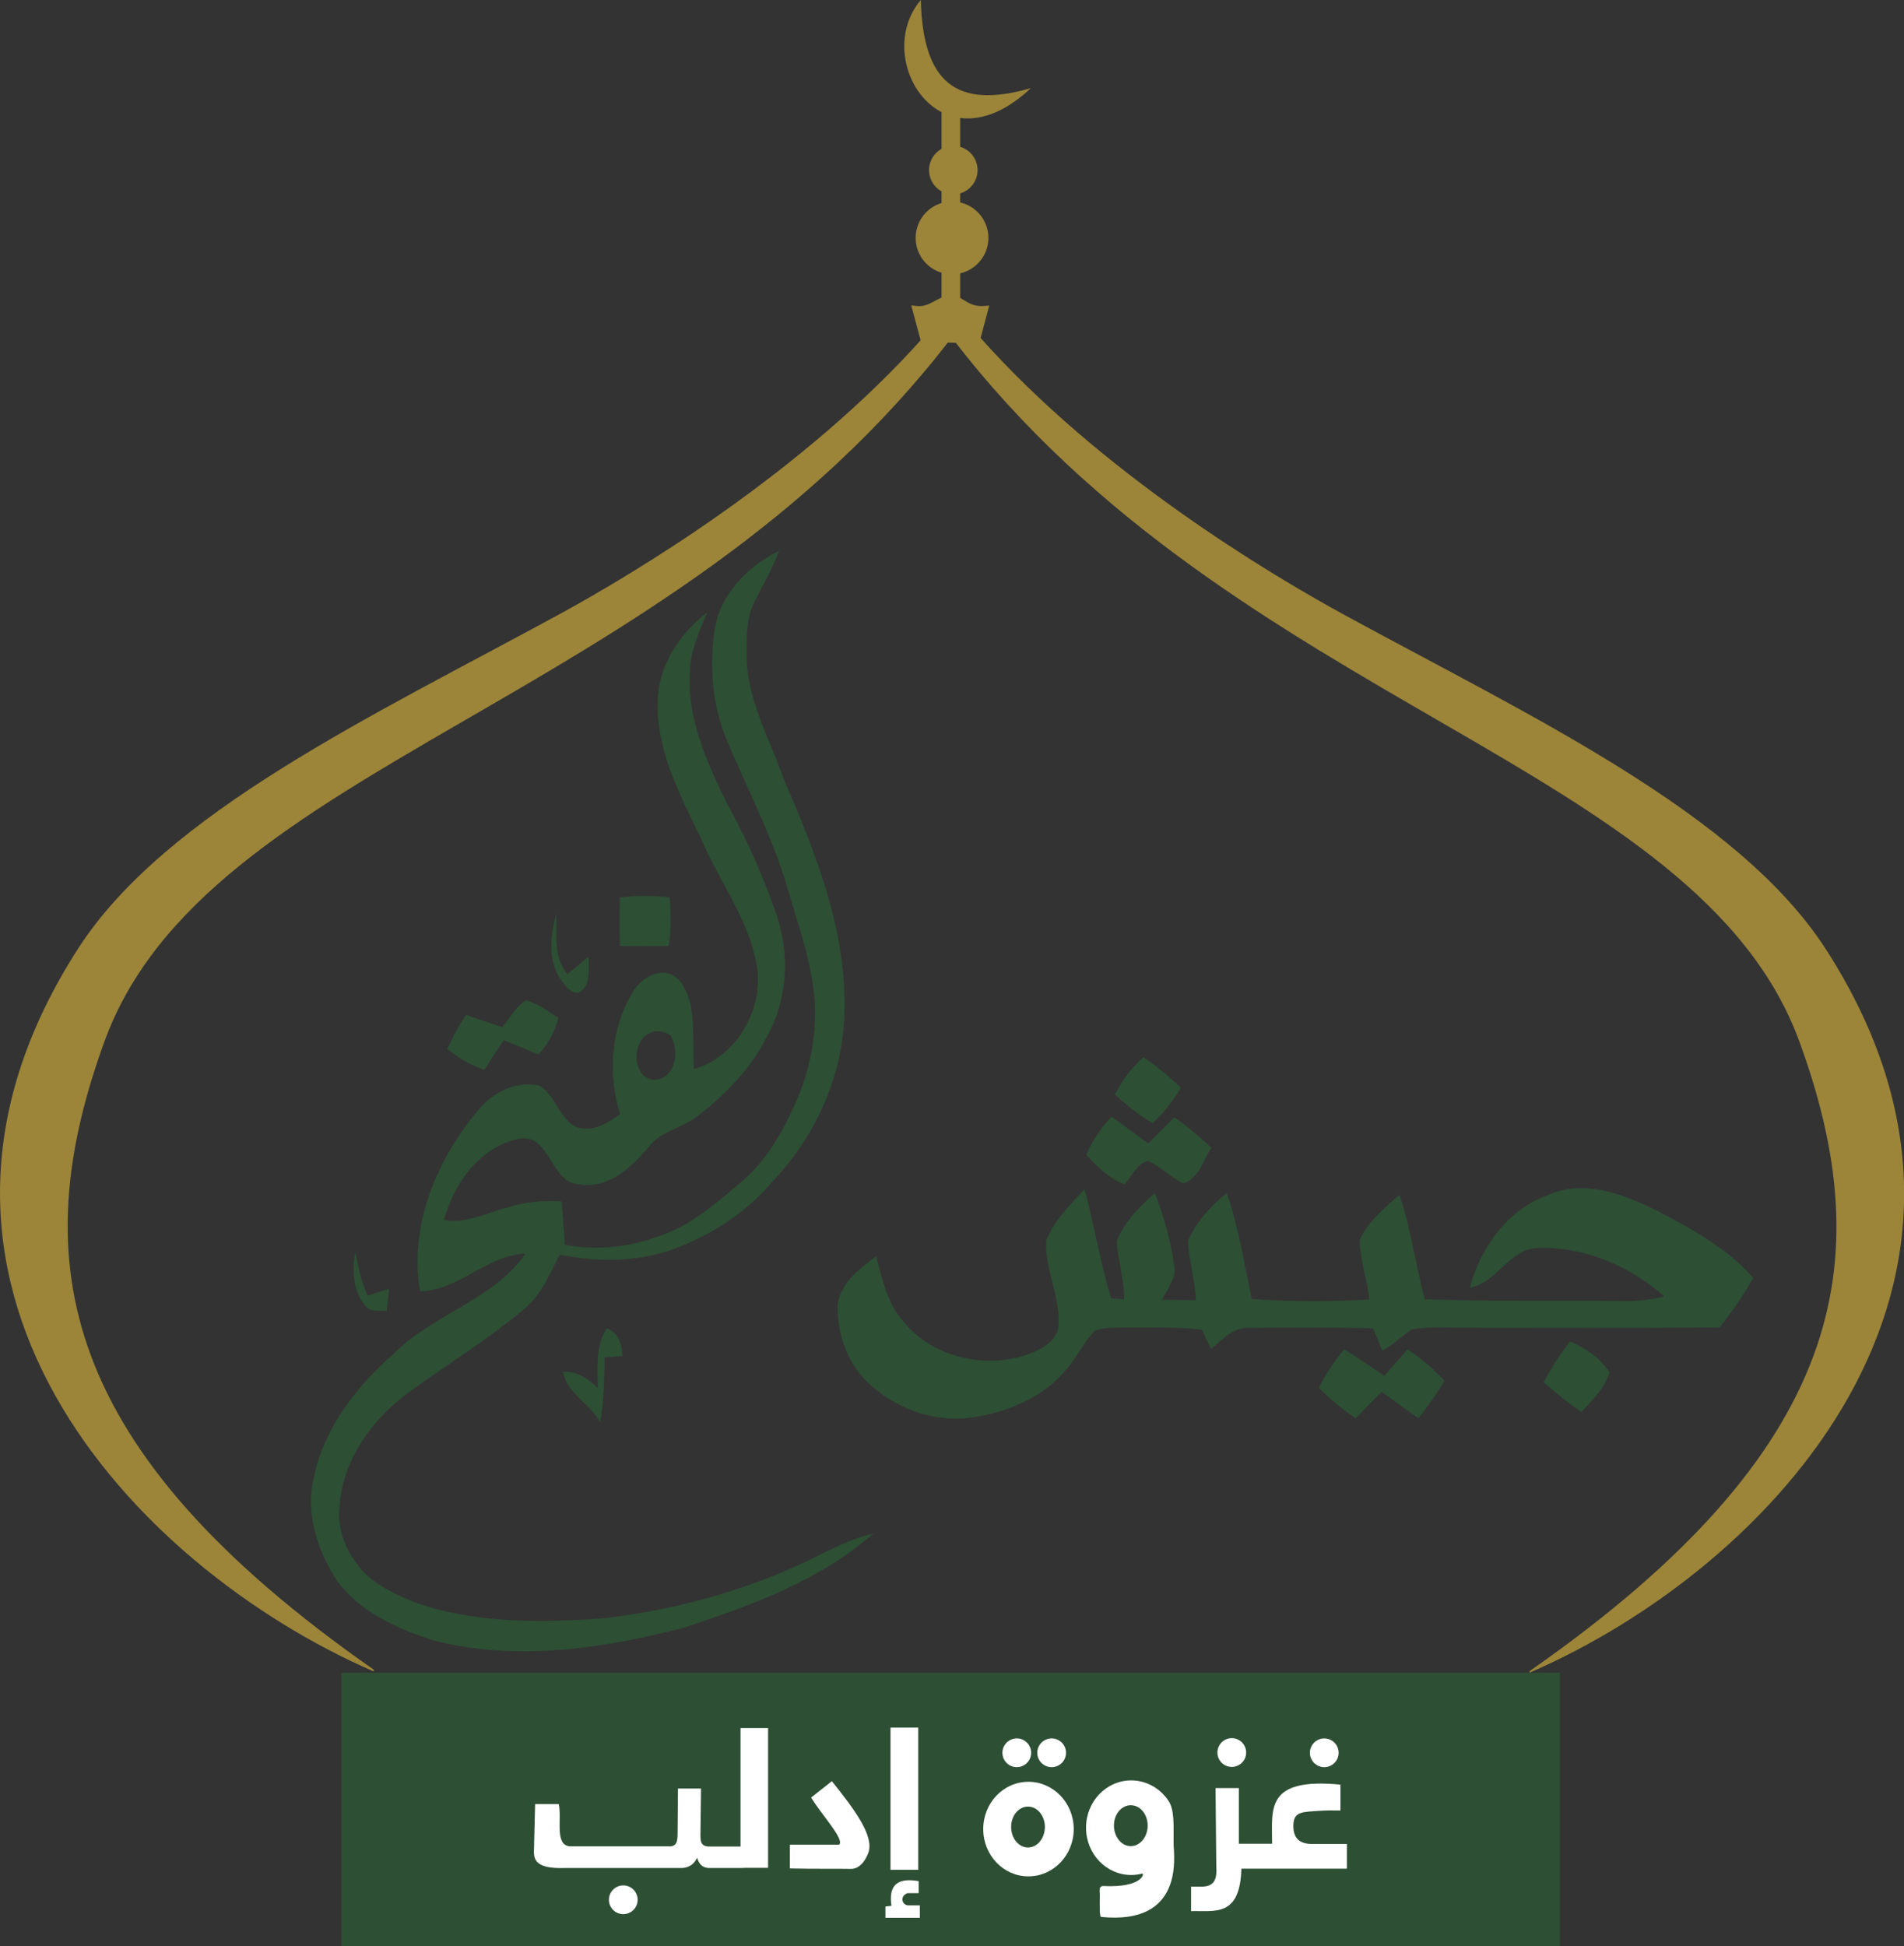 <?xml version="1.0" encoding="UTF-8" standalone="no"?>
<svg
   xmlns:dc="http://purl.org/dc/elements/1.1/"
   xmlns:cc="http://creativecommons.org/ns#"
   xmlns:rdf="http://www.w3.org/1999/02/22-rdf-syntax-ns#"
   xmlns:svg="http://www.w3.org/2000/svg"
   xmlns="http://www.w3.org/2000/svg"
   xmlns:sodipodi="http://sodipodi.sourceforge.net/DTD/sodipodi-0.dtd"
   xmlns:inkscape="http://www.inkscape.org/namespaces/inkscape"
   width="306.982"
   height="313.758"
   viewBox="0 0 245.586 251.006"
   version="1.1"
   id="svg2"
   inkscape:version="0.48.4 r9939"
   sodipodi:docname="Jaysh-al-Fateh-Qalamoun 2.svg">
  <rect x="0" y="0" width="245.586" height="251.006" fill="#333333" stroke="none"/>
  <defs
     id="defs53" />
  <sodipodi:namedview
     pagecolor="#ffffff"
     bordercolor="#666666"
     borderopacity="1"
     objecttolerance="10"
     gridtolerance="10"
     guidetolerance="10"
     inkscape:pageopacity="0"
     inkscape:pageshadow="2"
     inkscape:window-width="1680"
     inkscape:window-height="988"
     id="namedview51"
     showgrid="false"
     inkscape:zoom="0.41981686"
     inkscape:cx="218.89282"
     inkscape:cy="-231.11247"
     inkscape:window-x="-8"
     inkscape:window-y="-8"
     inkscape:window-maximized="1"
     inkscape:current-layer="svg2"
     fit-margin-top="0"
     fit-margin-left="0"
     fit-margin-right="0"
     fit-margin-bottom="0" />
  <rect
     style="fill:#2d4f34;fill-opacity:1;fill-rule:evenodd;stroke:none"
     id="rect3054"
     width="157.19"
     height="35.265"
     x="44.028"
     y="215.741" />
  <path
     style="fill:#9c8539;fill-opacity:1;stroke:none"
     d="m 118.771,0 c 0.259,10.588 4.51,14.163 14.19,11.369 C 121.34,22.317 112.373,7.544 118.771,0 z"
     id="path3056"
     inkscape:connector-curvature="0"
     sodipodi:nodetypes="ccc" />
  <path
     sodipodi:type="arc"
     style="fill:#9c8539;fill-opacity:1;stroke:none"
     id="path3826"
     sodipodi:cx="1060.5258"
     sodipodi:cy="-302.63266"
     sodipodi:rx="2.6983492"
     sodipodi:ry="2.6983492"
     d="m 1063.224,-302.633 a 2.698,2.698 0 1 1 -5.397,0 2.698,2.698 0 1 1 5.397,0 z"
     transform="matrix(1.159,0,0,1.159,-1106.187,372.692)" />
  <path
     sodipodi:type="arc"
     style="fill:#9c8539;fill-opacity:1;stroke:none"
     id="path3826-1"
     sodipodi:cx="1060.5258"
     sodipodi:cy="-302.63266"
     sodipodi:rx="2.6983492"
     sodipodi:ry="2.6983492"
     d="m 1063.224,-302.633 a 2.698,2.698 0 1 1 -5.397,0 2.698,2.698 0 1 1 5.397,0 z"
     transform="matrix(1.738,0,0,1.738,-1720.397,556.659)" />
  <path
     style="fill:#9c8539;fill-opacity:1;stroke:#9c8539;stroke-width:0.2;stroke-linecap:butt;stroke-linejoin:miter;stroke-miterlimit:4;stroke-opacity:1;stroke-dasharray:none"
     d="M 48.198,215.467 C 17.199,201.972 -17.408,165.242 10.146,122.418 21.436,104.87 48.169,92.4 72.112,79.357 82.127,73.901 103.734,60.932 119.276,43.456 l 3.411,0 C 86.206,91.098 26.55,98.102 13.38,134.287 3.068,162.623 7.372,186.98 48.198,215.467 z"
     id="path3857"
     inkscape:connector-curvature="0"
     sodipodi:nodetypes="cssccsc" />
  <path
     style="fill:#9c8539;fill-opacity:1;stroke:#9c8539;stroke-width:0.2;stroke-linecap:butt;stroke-linejoin:miter;stroke-miterlimit:4;stroke-opacity:1;stroke-dasharray:none"
     d="m 197.405,215.578 c 30.999,-13.495 65.606,-50.225 38.052,-93.049 -11.29,-17.548 -38.023,-30.018 -61.966,-43.061 -10.015,-5.456 -31.622,-18.424 -47.164,-35.901 l -3.411,0 c 36.481,47.642 96.137,54.646 109.307,90.832 10.312,28.336 6.009,52.692 -34.818,81.18 z"
     id="path3857-7"
     inkscape:connector-curvature="0"
     sodipodi:nodetypes="cssccsc" />
  <path
     style="fill:none;stroke:#9c8539;stroke-width:2.4;stroke-linecap:butt;stroke-linejoin:miter;stroke-miterlimit:4;stroke-opacity:1;stroke-dasharray:none"
     d="m 122.645,12.927 0,27.96"
     id="path3879"
     inkscape:connector-curvature="0" />
  <path
     style="fill:#9c8539;fill-opacity:1;stroke:#9c8539;stroke-width:0.8px;stroke-linecap:butt;stroke-linejoin:miter;stroke-opacity:1"
     d="m 119.108,43.708 -1.031,-3.848 c 2.064,0.255 3.053,-1.349 4.547,-1.347 1.502,0.002 1.971,1.549 4.442,1.347 l -1.077,4.021 z"
     id="path3877"
     inkscape:connector-curvature="0"
     sodipodi:nodetypes="ccsccc" />
  <g
     id="g3929"
     transform="matrix(0.547,0,0,0.547,-97.576,244.456)"
     style="fill:#2d4f34;fill-opacity:1">
    <path
       id="path21-4"
       d="m 346.772,-297.662 c 1.01,-8.69 7.75,-15.67 15.33,-19.39 -1.55,4.39 -4.04,8.34 -6.01,12.53 -1.78,3.75 -1.68,8.01 -1.65,12.07 -0.04,10.35 5.39,19.53 8.69,29.06 7.48,17.39 14.88,35.61 14.37,54.89 -0.18,15.01 -6.75,29.49 -17.03,40.27 -6.26,7.44 -14.72,12.71 -23.78,16.05 -8.48,2.92 -17.63,2.87 -26.34,1.11 -2.24,4.46 -4.23,9.28 -8.11,12.6 -8.39,7.12 -17.78,12.91 -26.71,19.31 -9.05,6.4 -16.41,16.28 -17.1,27.64 -0.64,5.86 2.1,11.57 6.09,15.71 3.22,3.03 7.32,4.9 11.36,6.6 14.19,5.15 29.55,4.93 44.41,3.94 15.48,-1.78 30.79,-5.68 45.06,-12.01 6.3,-2.72 12.2,-6.5 18.96,-8.02 -12.67,11.15 -28.91,17 -44.71,22.21 -19.07,4.93 -39.42,7.98 -58.81,3.03 -8.57,-2.69 -17.45,-6.65 -22.93,-14.08 -4.59,-7.02 -7.46,-15.75 -5.54,-24.14 2.41,-11.97 10.26,-21.93 19.28,-29.79 9.23,-9.1 23.14,-12.4 30.74,-23.26 -9.22,0.4 -15.71,8.73 -24.92,8.9 -2.65,-15.58 4.01,-31.26 13.95,-43 3.42,-4.06 8.98,-6.75 14.31,-5.46 3.66,2.35 4.51,7.49 8.38,9.65 3.78,1.49 7.6,-0.75 10.54,-3 -2.9,-9.27 -2.25,-19.73 2.65,-28.21 1.56,-2.86 4.49,-5.21 7.88,-5.1 3.52,0.34 5.14,4.07 5.98,7.05 1.18,5.13 0.51,10.46 0.93,15.68 10.74,-3.16 17.17,-15.49 14.43,-26.23 -2.29,-10.16 -8.77,-18.58 -12.76,-28.07 -5.05,-10.45 -10.94,-21.41 -10.17,-33.39 0.43,-8.05 5.37,-15.16 11.59,-19.99 -1.82,4.5 -3.96,9.02 -4.09,13.97 -0.65,10.88 3.89,21.11 8.56,30.66 4.75,8.59 8.81,17.58 11.97,26.88 3.09,9.32 2.5,19.9 -2.35,28.51 -3.83,7.76 -10.07,13.95 -16.87,19.15 -3.56,2.53 -8.33,3.26 -11.06,6.93 -4.01,4.7 -9.29,9.82 -16.05,8.77 -7.32,-0.04 -6.94,-12.48 -14.82,-10.7 -8.98,2.03 -15.07,10.55 -17.32,19.07 5.34,0.99 10.27,-1.78 15.3,-3.04 4.02,-1.24 8.24,-1.61 12.42,-1.32 0.26,3.4 0.54,6.79 0.75,10.19 9.54,1.89 19.61,-0.09 28.14,-4.62 4.92,-2.89 9.3,-6.61 13.64,-10.29 5.53,-4.76 9.29,-11.15 12.26,-17.72 3.29,-6.99 4.98,-14.71 4.96,-22.43 -0.12,-10.01 -3.77,-19.48 -6.5,-28.98 -3.63,-12.52 -9.86,-24.03 -14.76,-36.05 -2.95,-7.64 -3.63,-16.06 -2.54,-24.14 m -15.2,94.38 c -4.55,1.99 -4.12,11.14 1.54,10.99 4.74,-0.66 5.51,-7.09 3.33,-10.51 -1.39,-1.01 -3.31,-1.3 -4.87,-0.48 z"
       inkscape:connector-curvature="0"
       style="fill:#2d4f34;fill-opacity:1" />
    <path
       id="path23-0"
       d="m 324.542,-235.322 c 3.89,-0.43 7.82,-0.42 11.71,-0.03 0.39,3.83 0.36,7.69 -0.15,11.51 -3.85,0.08 -7.7,0.08 -11.55,-0.01 -0.09,-3.82 -0.1,-7.65 -0.01,-11.47 z"
       inkscape:connector-curvature="0"
       style="fill:#2d4f34;fill-opacity:1" />
    <path
       id="path25-9"
       d="m 310.612,-215.912 c -3.18,-4.62 -2.43,-10.6 -1.01,-15.7 0.09,4.89 -0.81,10.32 2.58,14.42 1.68,-1.41 3.36,-2.83 5.05,-4.23 -0.25,2.9 0.77,6.9 -2.38,8.56 -1.99,0.31 -3.19,-1.71 -4.24,-3.05 z"
       inkscape:connector-curvature="0"
       style="fill:#2d4f34;fill-opacity:1" />
    <path
       id="path27-4"
       d="m 296.832,-204.702 c 1.75,-2.2 3.18,-4.8 5.56,-6.37 2.84,0.77 5.19,2.64 7.66,4.14 -0.78,3.26 -2.43,6.2 -4.68,8.67 -2.74,-1.15 -5.48,-2.27 -8.24,-3.38 -1.54,2.31 -3.05,4.64 -4.52,7 -3.22,-1.04 -6.12,-2.79 -8.75,-4.89 1.22,-2.82 2.68,-5.53 4.44,-8.05 2.84,0.96 5.68,1.93 8.53,2.88 z"
       inkscape:connector-curvature="0"
       style="fill:#2d4f34;fill-opacity:1" />
    <path
       id="path29-8"
       d="m 441.292,-188.842 c 1.68,-3.31 3.92,-6.3 6.69,-8.77 3.17,2.12 6.12,4.54 8.85,7.21 -1.8,3.1 -4.08,5.89 -6.67,8.36 -3.19,-1.95 -6.14,-4.25 -8.87,-6.8 z"
       inkscape:connector-curvature="0"
       style="fill:#2d4f34;fill-opacity:1" />
    <path
       id="path31-8"
       d="m 440.462,-183.602 c 2.92,2.06 5.82,4.17 8.67,6.33 2.04,-2.05 4.08,-4.11 6.12,-6.17 3.14,2.12 6.05,4.56 8.77,7.2 -1.91,2.88 -3.03,7.39 -6.66,8.37 -2.94,-1.48 -5.29,-3.91 -8.28,-5.29 -2.68,0.63 -3.83,3.65 -5.54,5.55 -3.63,-1.42 -6.42,-4.18 -9.01,-6.99 1.43,-3.33 3.46,-6.35 5.93,-9 z"
       inkscape:connector-curvature="0"
       style="fill:#2d4f34;fill-opacity:1" />
    <path
       id="path33-2"
       d="m 425.082,-154.392 c 1.87,-4.76 5.65,-8.43 9.04,-12.15 2.32,8.54 3.69,17.31 6.29,25.77 0.76,0.06 2.29,0.18 3.05,0.24 0.02,-4.66 -1.46,-9.14 -1.75,-13.74 1.82,-4.52 5.37,-8.18 9.03,-11.32 2.06,5.56 3.74,11.29 4.55,17.17 0.46,2.98 -1.64,5.47 -2.89,7.99 2.66,0.07 5.32,0.1 7.99,0.1 -0.23,-4.72 -1.65,-9.29 -1.9,-13.98 1.98,-4.47 5.38,-8.24 9.15,-11.3 2.85,8.1 4.1,16.63 5.92,24.99 9.22,0.72 18.5,0.66 27.73,0.15 -0.55,-4.69 -2.18,-9.23 -2.33,-13.95 1.94,-4.47 5.87,-7.61 9.42,-10.78 2.7,8.03 3.79,16.46 5.96,24.63 15.27,0.61 30.56,0.27 45.84,0.46 3.58,0.11 7.16,-0.26 10.65,-1.08 -8.06,-7.16 -18.82,-11.83 -29.69,-11.44 -6.94,0.08 -9.56,8.21 -16.16,9.34 2.51,-9.49 8.97,-18.52 18.52,-21.86 8.51,-3.81 17.83,-0.12 25.62,3.71 8.16,4.28 16.54,8.81 22.67,15.86 -2.31,4.11 -4.97,8.01 -7.93,11.68 -19.89,0.17 -39.78,0.07 -59.67,0.07 -4.28,0.06 -8.61,-0.41 -12.83,0.4 -2.46,1.49 -4.46,3.66 -7.05,4.97 -0.73,-1.76 -1.44,-3.51 -2.15,-5.26 -9.69,-0.2 -19.37,-0.14 -29.06,-0.09 -3.83,-0.27 -6.49,2.75 -9.15,5.01 -0.73,-1.53 -1.45,-3.06 -2.17,-4.58 -6.18,-0.72 -12.41,-0.45 -18.62,-0.5 -2.19,0.07 -4.46,-0.04 -6.55,0.72 -2.57,2.56 -4.09,5.94 -6.4,8.72 -5.61,6.99 -14.41,10.74 -23.14,11.84 -8.86,1.11 -17.94,-2.36 -24.28,-8.53 -4.8,-4.76 -7.09,-11.67 -6.88,-18.34 0.81,-5.04 5.22,-8.34 9.06,-11.19 1.5,5.47 2.68,11.4 6.72,15.68 6.61,7.87 18.07,10.67 27.78,7.84 3.37,-1.08 7.51,-2.78 8.46,-6.57 0.71,-7.06 -3.2,-13.65 -2.85,-20.68 z"
       inkscape:connector-curvature="0"
       style="fill:#2d4f34;fill-opacity:1" />
    <path
       id="path37-4"
       d="m 264.602,-138.902 c -2.96,-3.52 -3.31,-8.4 -2.41,-12.75 0.61,3.49 1.39,6.98 2.88,10.22 1.69,-0.53 3.37,-1.06 5.06,-1.6 -0.19,1.76 -0.38,3.52 -0.56,5.29 -1.65,-0.29 -3.78,0.32 -4.97,-1.16 z"
       inkscape:connector-curvature="0"
       style="fill:#2d4f34;fill-opacity:1" />
    <path
       id="path39-5"
       d="m 321.482,-133.722 c 2.83,1.09 3.55,3.81 3.69,6.58 -1.41,0.08 -2.81,0.17 -4.21,0.26 -0.06,5.14 -0.17,10.29 -1.04,15.36 -2.38,-4.42 -7.8,-6.75 -8.79,-11.89 3.31,-0.28 5.97,1.6 8.21,3.8 -0.06,-4.77 -0.58,-9.89 2.14,-14.11 z"
       inkscape:connector-curvature="0"
       style="fill:#2d4f34;fill-opacity:1" />
    <path
       id="path41-5"
       d="m 548.622,-130.612 c 3.6,1.63 7.14,3.85 9.26,7.29 -1.02,3.81 -4.11,6.54 -6.61,9.41 -3.1,-2.18 -6.04,-4.56 -8.87,-7.07 1.74,-3.41 3.85,-6.62 6.22,-9.63 z"
       inkscape:connector-curvature="0"
       style="fill:#2d4f34;fill-opacity:1" />
    <path
       id="path43-1"
       d="m 489.342,-119.682 c 1.67,-3.22 3.67,-6.26 6,-9.05 3.24,1.95 6.34,4.12 9.47,6.25 1.81,-2.09 3.63,-4.19 5.46,-6.28 3.19,2.13 6.1,4.64 8.72,7.44 -1.84,3.08 -3.88,6.04 -6.16,8.81 -2.91,-2.04 -5.81,-4.1 -8.67,-6.21 -2.05,2.05 -4.07,4.14 -6.07,6.24 -3.17,-2.09 -6.07,-4.53 -8.75,-7.2 z"
       inkscape:connector-curvature="0"
       style="fill:#2d4f34;fill-opacity:1" />
  </g>
  <g
     transform="translate(-1069.404,185.833)"
     id="g4158-2"
     style="fill:#ffffff;fill-opacity:1">
    <rect
       y="36.989"
       x="1184.266"
       height="18.341"
       width="3.573"
       id="rect4011-3"
       style="fill:#ffffff;fill-opacity:1;stroke:none" />
    <path
       inkscape:connector-curvature="0"
       id="rect4011-1-2"
       transform="scale(0.8,0.8)"
       d="m 1456.156,46.312 0,19.094 -4.781,0 c -1.745,0.088 -1.677,-0.934 -1.688,-1.906 l 0.094,-7.438 -3.719,0 L 1446,63.5 c -0.03,1.027 -0.107,2.013 -1.594,1.875 l -15.719,0 c -2.584,-0.127 -1.301,-4.466 -1.844,-6.812 l -3.813,0 -0.187,7.562 c -0.069,1.606 0.628,2.862 4.781,2.75 l 19.125,0 c 1.115,-0.067 1.935,-0.648 2.406,-1.656 0.293,1.002 0.851,1.685 2.063,1.656 l 5.437,0 0,-0.031 3.938,0 0,-22.531 -4.438,0 z"
       style="fill:#ffffff;fill-opacity:1;stroke:none" />
    <path
       transform="matrix(0.903,0,0,0.903,-145.904,-7.157)"
       d="m 1436.937,73.479 c 0,1.134 -0.919,2.053 -2.053,2.053 -1.134,0 -2.053,-0.919 -2.053,-2.053 0,-1.134 0.919,-2.053 2.053,-2.053 1.134,0 2.053,0.919 2.053,2.053 z"
       sodipodi:ry="2.0527675"
       sodipodi:rx="2.0527675"
       sodipodi:cy="73.478546"
       sodipodi:cx="1434.8845"
       id="path4031-21"
       style="fill:#ffffff;fill-opacity:1;stroke:none"
       sodipodi:type="arc" />
    <path
       transform="matrix(0.903,0,0,0.903,-67.415,-26.148)"
       d="m 1436.937,73.479 c 0,1.134 -0.919,2.053 -2.053,2.053 -1.134,0 -2.053,-0.919 -2.053,-2.053 0,-1.134 0.919,-2.053 2.053,-2.053 1.134,0 2.053,0.919 2.053,2.053 z"
       sodipodi:ry="2.0527675"
       sodipodi:rx="2.0527675"
       sodipodi:cy="73.478546"
       sodipodi:cx="1434.8845"
       id="path4031-1-6"
       style="fill:#ffffff;fill-opacity:1;stroke:none"
       sodipodi:type="arc" />
    <path
       transform="matrix(0.903,0,0,0.903,-55.487,-26.115)"
       d="m 1436.937,73.479 c 0,1.134 -0.919,2.053 -2.053,2.053 -1.134,0 -2.053,-0.919 -2.053,-2.053 0,-1.134 0.919,-2.053 2.053,-2.053 1.134,0 2.053,0.919 2.053,2.053 z"
       sodipodi:ry="2.0527675"
       sodipodi:rx="2.0527675"
       sodipodi:cy="73.478546"
       sodipodi:cx="1434.8845"
       id="path4031-5-8"
       style="fill:#ffffff;fill-opacity:1;stroke:none"
       sodipodi:type="arc" />
    <path
       transform="matrix(0.903,0,0,0.903,-95.147,-26.115)"
       d="m 1436.937,73.479 c 0,1.134 -0.919,2.053 -2.053,2.053 -1.134,0 -2.053,-0.919 -2.053,-2.053 0,-1.134 0.919,-2.053 2.053,-2.053 1.134,0 2.053,0.919 2.053,2.053 z"
       sodipodi:ry="2.0527675"
       sodipodi:rx="2.0527675"
       sodipodi:cy="73.478546"
       sodipodi:cx="1434.8845"
       id="path4031-2-5"
       style="fill:#ffffff;fill-opacity:1;stroke:none"
       sodipodi:type="arc" />
    <path
       transform="matrix(0.903,0,0,0.903,-90.651,-26.115)"
       d="m 1436.937,73.479 c 0,1.134 -0.919,2.053 -2.053,2.053 -1.134,0 -2.053,-0.919 -2.053,-2.053 0,-1.134 0.919,-2.053 2.053,-2.053 1.134,0 2.053,0.919 2.053,2.053 z"
       sodipodi:ry="2.0527675"
       sodipodi:rx="2.0527675"
       sodipodi:cy="73.478546"
       sodipodi:cx="1434.8845"
       id="path4031-7-7"
       style="fill:#ffffff;fill-opacity:1;stroke:none"
       sodipodi:type="arc" />
    <path
       inkscape:connector-curvature="0"
       id="path4031-2-6-6"
       transform="scale(0.8,0.8)"
       d="m 1502.562,54.969 c -4.034,0 -7.281,3.417 -7.281,7.625 0,4.208 3.248,7.625 7.281,7.625 4.034,0 7.312,-3.417 7.312,-7.625 0,-4.208 -3.279,-7.625 -7.312,-7.625 z m -0.062,4 c 1.505,0 2.719,1.457 2.719,3.281 0,1.824 -1.214,3.312 -2.719,3.312 -1.505,0 -2.719,-1.489 -2.719,-3.312 0,-1.824 1.214,-3.281 2.719,-3.281 z"
       style="fill:#ffffff;fill-opacity:1;stroke:none" />
    <path
       sodipodi:nodetypes="sssssssccssssss"
       id="path4031-2-6-4-1"
       d="m 1215.31,43.798 c -3.227,0 -5.825,2.733 -5.825,6.1 0,3.367 2.598,6.1 5.825,6.1 0.482,0 0.951,-0.061 1.4,-0.176 0.369,-0.095 0.053,1.834 -4.922,1.601 -0.758,-0.036 -0.509,0.639 -0.525,1.42 -0.024,1.141 -0.039,2.542 0.159,2.562 10.732,1.088 9.4,-7.798 9.358,-9.338 0,-2.774 0.095,-4.37 -0.611,-5.564 -1.051,-1.63 -2.836,-2.704 -4.858,-2.704 z m -0.05,3.2 c 1.204,0 2.175,1.166 2.175,2.625 0,1.459 -0.971,2.65 -2.175,2.65 -1.204,0 -2.175,-1.191 -2.175,-2.65 0,-1.459 0.971,-2.625 2.175,-2.625 z"
       style="fill:#ffffff;fill-opacity:1;stroke:none"
       inkscape:connector-curvature="0" />
    <path
       sodipodi:nodetypes="ccccccsscccccccc"
       transform="scale(0.8,0.8)"
       inkscape:connector-curvature="0"
       id="path4127-8"
       d="m 1532.737,55.987 3.759,0 0,8.97 5.359,0 c 0.03,-5.471 -1.251,-10.718 11.017,-9.528 l 0,4.168 c -1.281,-0.027 -2.435,-0.014 -3.433,0.058 -2.651,0.191 -4.044,0.085 -4.148,2.174 -0.118,2.378 1.157,3.207 3.145,3.164 l 5.479,0 0,3.982 -17.009,0 c -0.229,7.885 -4.256,6.736 -8.114,6.848 l 0,-3.945 c 1.754,-0.108 4.417,0.737 4.063,-3.274 z"
       style="fill:#ffffff;fill-opacity:1;stroke:none" />
    <path
       sodipodi:nodetypes="cccccccccc"
       transform="scale(0.8,0.8)"
       inkscape:connector-curvature="0"
       id="path4132-9"
       d="m 1479.514,75.08 0,1.824 5.546,0 0,-2.01 -1.973,0 c -1.01,-0.182 -1.216,-1.553 0,-1.973 l 1.786,0 0,-1.935 c -3.004,-0.512 -4.947,0.243 -4.392,3.982 z"
       style="fill:#ffffff;fill-opacity:1;stroke:none" />
    <path
       sodipodi:nodetypes="ccsscccc"
       transform="scale(0.8,0.8)"
       inkscape:connector-curvature="0"
       id="path4134-2"
       d="m 1467.53,57.513 3.35,-2.643 c 3.553,4.444 6.833,8.783 5.898,11.494 -0.323,0.936 -1.257,2.677 -2.822,2.647 -2.751,-0.053 -5.74,0.024 -9.849,-0.072 l 0,-3.834 7.928,0 c 1.02,-0.73 -3.002,-5.062 -4.503,-7.593 z"
       style="fill:#ffffff;fill-opacity:1;stroke:none" />
  </g>
</svg>
